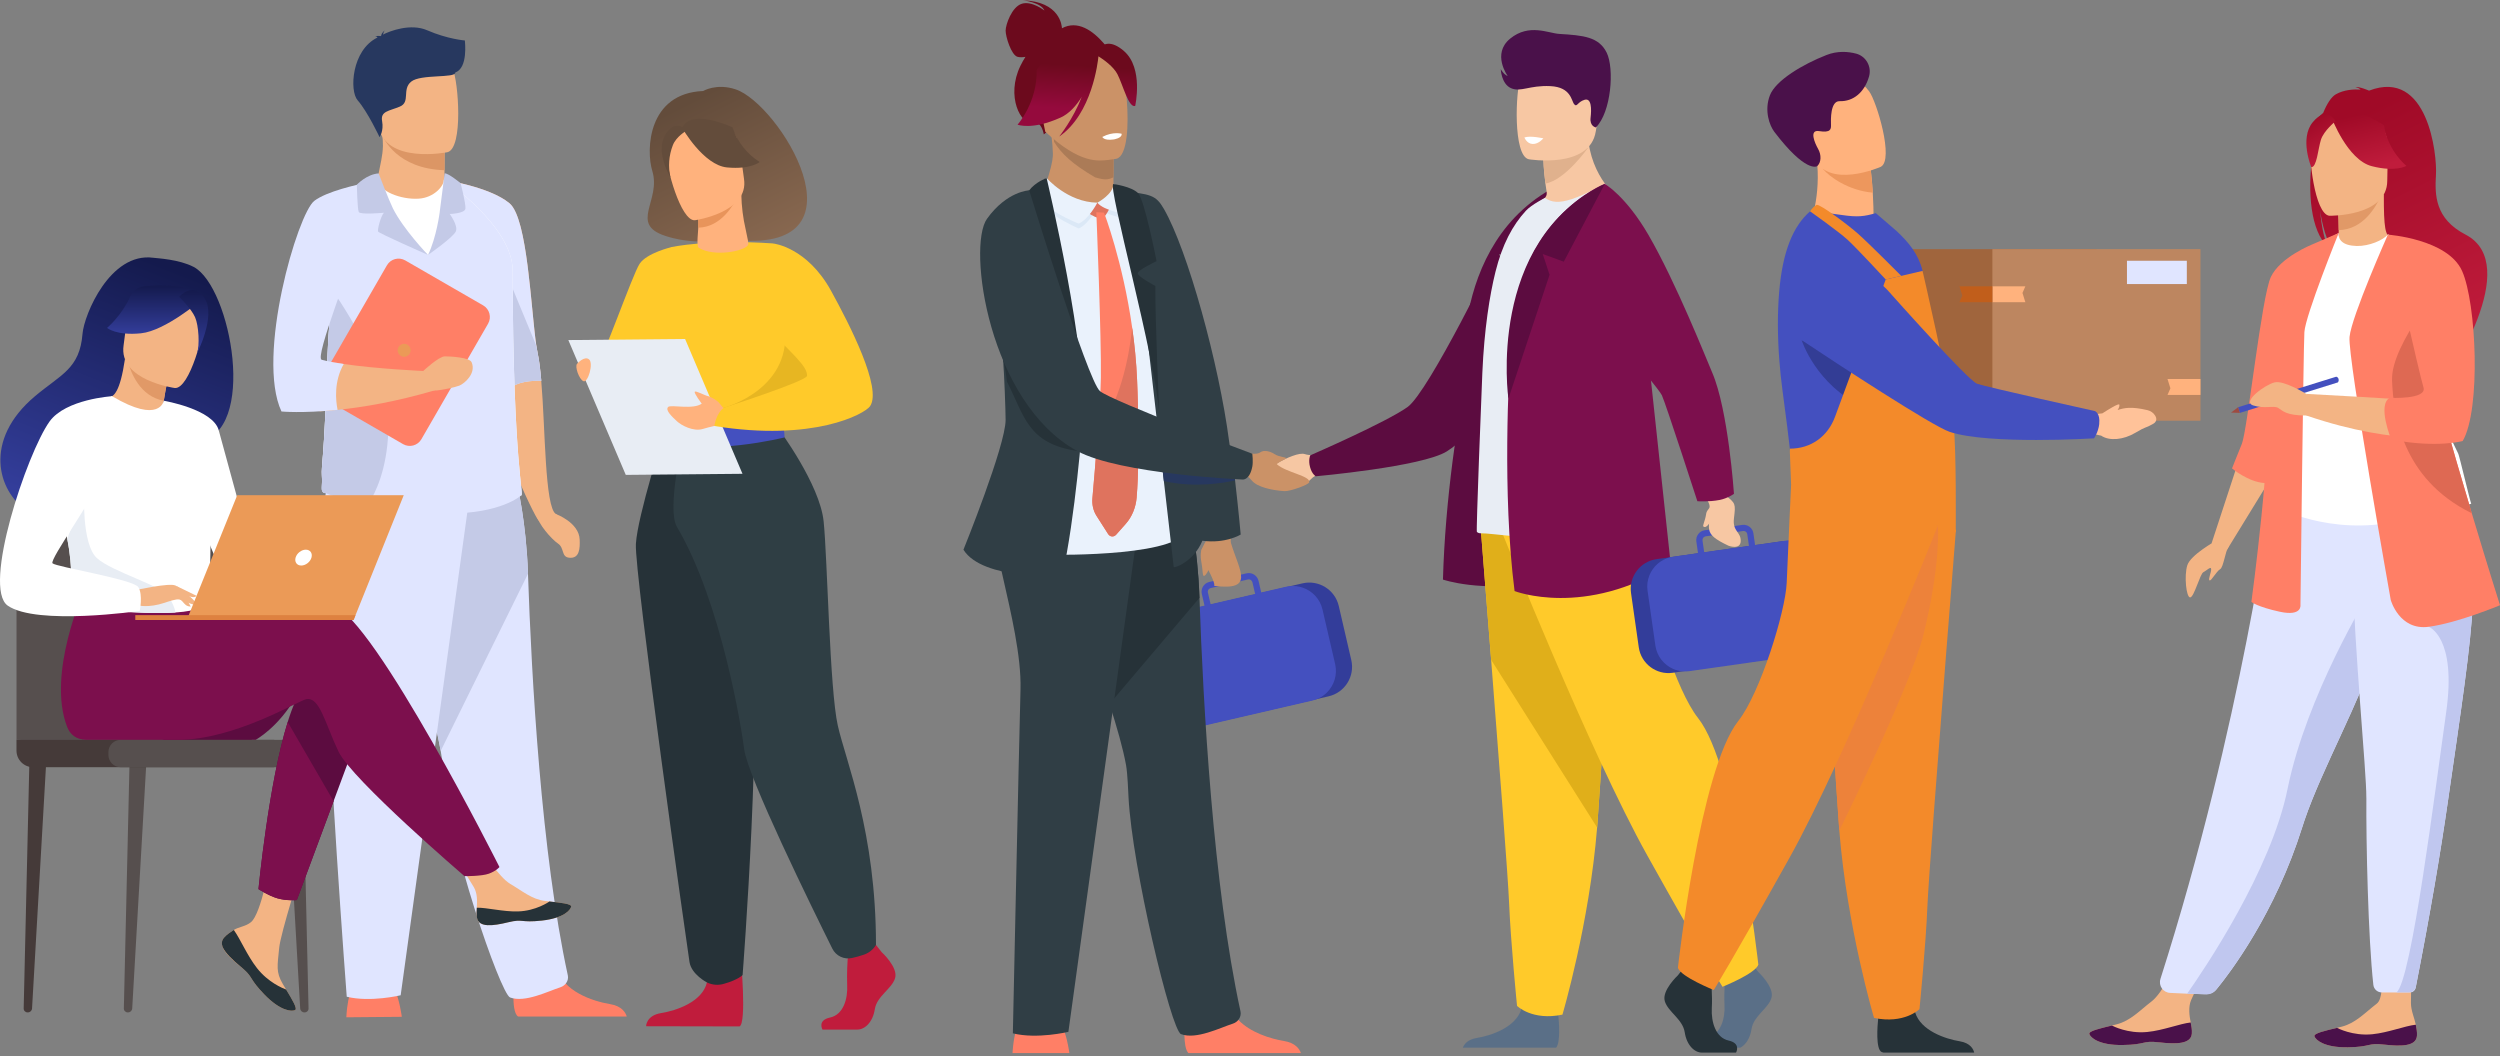 <svg width="419" height="177" viewBox="0 0 419 177" fill="none" xmlns="http://www.w3.org/2000/svg">
<rect x="0" y="0" width="419" height="177" fill="#808080" stroke="none"/>
<path d="M123.286 14.974C120.088 13.906 117.844 15.253 117.844 15.253C108.581 15.632 108.248 25.115 109.322 28.643C110.853 33.6 105.447 37.511 111.442 39.515C118.392 41.842 124.237 39.058 123.83 40.281C145.823 42.011 130.607 17.398 123.286 14.974Z" fill="url(#paint0_linear_20_9700)"/>
<path d="M113.681 61.097C112.972 62.416 112.143 63.667 111.204 64.835C109.28 67.245 99.182 61.531 100.05 61.097C100.918 60.663 105.99 46.036 107.201 44.21C108.412 42.385 112.529 41.422 112.529 41.422L113.681 61.097Z" fill="#FFCA2A"/>
<path d="M147.774 159.587C147.774 159.587 150.562 162.125 150.018 163.932C149.474 165.739 146.961 166.94 146.618 169.148C146.276 171.357 144.918 172.558 143.698 172.558H137.849C137.849 172.558 136.936 171.006 139.124 170.536C141.313 170.066 142.117 167.478 141.985 165.059C141.928 163.184 141.995 161.307 142.186 159.441L146.81 158.373L147.774 159.587Z" fill="#C01C3C"/>
<path d="M124.168 160.664C124.168 160.664 125.173 171.43 123.949 172.028L108.284 171.996C108.284 171.996 108.284 170.194 110.802 169.792C113.32 169.39 117.734 167.921 118.483 164.644C119.233 161.367 124.168 160.664 124.168 160.664Z" fill="#C01C3C"/>
<path d="M136.218 53.837C136.358 56.245 136.358 58.658 136.218 61.066C136.063 63.681 133.413 67.182 133.02 68.049C132.078 70.221 131.014 70.573 131.014 70.573L122.788 72.585L119.896 73.293L110.757 70.554C110.757 70.554 106.603 58.98 108.271 52.463C109.235 48.629 110.649 44.921 112.484 41.418C112.484 41.418 118.68 40.049 129.611 40.802L136.218 53.837Z" fill="#FFCA2A"/>
<path d="M136.999 61.157C136.844 63.772 133.412 67.181 133.038 68.048C132.096 70.221 131.032 70.572 131.032 70.572L122.806 72.585L121.321 68.336C121.321 68.336 133.335 65.182 131.402 54.078L136.999 61.157Z" fill="#E7B622"/>
<path d="M111.382 72.342C111.382 72.342 106.863 86.38 106.575 91.159C106.287 95.937 115.207 159.056 115.563 161.256C115.902 163.333 118.483 164.656 118.483 164.656C119.381 165.094 120.413 165.173 121.367 164.875C123.715 164.213 124.46 163.419 124.46 163.419C124.46 163.419 127.974 118.405 125.799 102.327C124.475 92.384 123.74 82.371 123.597 72.342H111.382Z" fill="#263238"/>
<path d="M130.51 71.914C130.51 71.914 137.397 81.142 138.041 87.381C138.685 93.62 139.046 115.541 140.417 121.611C141.788 127.681 146.815 139.41 146.815 158.373C146.333 159.172 145.573 159.765 144.681 160.039C144.065 160.247 143.438 160.421 142.802 160.559C142.156 160.706 141.478 160.632 140.879 160.348C140.28 160.064 139.794 159.587 139.499 158.994C136.099 152.148 125.278 130.122 124.721 125.545C124.328 122.309 120.91 100.899 113.457 88.308C111.666 85.291 114.554 73.283 114.554 73.283L130.51 71.914Z" fill="#2F3E44"/>
<path d="M110.661 70.166C110.661 70.166 112.488 71.594 116.071 71.668C120.375 71.754 131.032 70.572 131.032 70.572C131.328 71.455 131.482 72.379 131.488 73.311C131.488 73.311 118.47 76.588 110.926 73.79C110.926 73.772 109.952 71.941 110.661 70.166Z" fill="#4450BF"/>
<path d="M115.042 75.369C114.591 75.426 114.133 75.344 113.73 75.134C113.326 74.924 112.996 74.597 112.784 74.195C112.571 73.794 112.486 73.337 112.54 72.886C112.594 72.435 112.784 72.011 113.085 71.67C113.386 71.33 113.783 71.089 114.225 70.98C114.666 70.871 115.131 70.898 115.556 71.059C115.981 71.22 116.348 71.506 116.606 71.88C116.864 72.254 117.003 72.697 117.003 73.151C117.034 73.704 116.846 74.247 116.479 74.663C116.112 75.078 115.596 75.332 115.042 75.369ZM115.042 71.586C114.72 71.528 114.387 71.57 114.09 71.707C113.792 71.845 113.545 72.07 113.38 72.353C113.215 72.636 113.142 72.963 113.17 73.289C113.198 73.615 113.326 73.924 113.536 74.175C113.746 74.426 114.029 74.607 114.345 74.692C114.661 74.776 114.996 74.762 115.304 74.65C115.612 74.538 115.878 74.334 116.066 74.066C116.254 73.798 116.354 73.478 116.354 73.151C116.384 72.771 116.264 72.393 116.019 72.1C115.773 71.808 115.423 71.623 115.042 71.586Z" fill="white"/>
<path d="M124.442 79.409L104.88 79.591L95.252 56.995L114.819 56.812L124.442 79.409Z" fill="#E8EDF4"/>
<path d="M121.888 69.194L120.453 67.437C119.966 66.993 119.396 66.649 118.776 66.424C118.072 66.278 116.587 65.42 116.441 65.662C116.295 65.904 117.583 67.624 117.583 67.624H117.652C116.171 68.733 112.443 67.757 111.981 68.209C111.424 68.756 112.749 69.943 113.462 70.609C114.174 71.275 116.203 72.385 117.794 71.892C118.954 71.531 120.777 71.166 120.777 71.166L121.888 69.194Z" fill="#FFB27D"/>
<path d="M96.723 60.965C96.723 60.965 97.953 59.573 98.734 60.239C99.515 60.906 98.533 64.205 97.788 63.89C97.043 63.575 96.294 61.389 96.723 60.965Z" fill="#FFB27D"/>
<path d="M129.656 40.82C129.656 40.82 135.258 41.436 139.28 48.73C142.446 54.48 147.866 65.087 145.823 68.081C144.909 69.395 136.319 74.073 119.727 71.399C119.727 71.399 119.987 69.308 121.326 68.336C121.326 68.336 135.29 63.859 135.268 62.969C135.222 61.28 133.38 59.825 125.58 52.016C123.455 49.912 129.656 40.82 129.656 40.82Z" fill="#FFCA2A"/>
<path d="M125.347 41.116C125.539 40.856 125.292 40.034 124.986 38.505C124.531 36.559 124.282 34.571 124.246 32.572L123.83 32.641L116.889 33.804C116.889 33.804 117.049 35.657 117.053 37.406V37.451C117.053 38.966 116.642 41.257 117.154 41.559C119.786 43.087 124.607 42.106 125.347 41.116Z" fill="#FFB27D"/>
<path d="M116.889 33.797C116.889 33.797 117.026 36.412 117.03 38.16C120.914 38.064 122.971 34.299 123.83 32.633L116.889 33.797Z" fill="#E8945B"/>
<path d="M116.469 36.914C116.469 36.914 125.571 35.622 124.694 29.972C123.816 24.322 124.374 20.356 118.525 20.945C112.676 21.533 111.89 23.861 111.73 25.819C111.57 27.777 114.079 37.105 116.469 36.914Z" fill="#FFB27D"/>
<path d="M114.348 21.459C114.348 21.459 117.889 27.689 121.86 28.063C125.831 28.437 127.321 27.15 127.321 27.15C125.175 25.8 123.568 23.746 122.774 21.34C122.774 21.34 115.723 18.032 114.348 21.459Z" fill="#634C3B"/>
<path d="M115.051 21.901C115.051 21.901 113.32 22.883 112.767 24.343C112.098 26.057 111.958 27.931 112.365 29.724C112.365 29.724 109.774 25.521 111.473 22.636C113.283 19.578 115.051 21.901 115.051 21.901Z" fill="#634C3B"/>
<path d="M261.652 30.809L254.774 43.859L251.246 42.574L252.391 46.056L245.494 66.826C245.494 66.826 241.678 40.434 261.648 30.805L261.652 30.809Z" fill="#5C0C40"/>
<path d="M250.179 42.342C250.179 42.342 242.574 70.382 241.839 97.137C241.839 97.137 248.145 99.338 258.058 97.593C268.017 95.843 250.179 42.342 250.179 42.342Z" fill="#5C0C40"/>
<path d="M213.763 81.219C215.807 81.182 218.678 81.433 219.627 80.395C220.702 79.218 221.973 79.39 221.973 79.39L221.717 78.045L221.41 76.44C221.41 76.44 221.294 76.295 220.875 76.3C220.875 76.3 219.395 76.365 218.692 76.109C216.975 75.495 210.133 79.595 210.366 80.731C210.455 81.154 212.898 81.238 213.768 81.224L213.763 81.219Z" fill="#F6C7A3"/>
<path d="M251.037 41.793C251.037 41.793 239.486 65.654 235.907 68.218C232.333 70.778 219.586 76.32 219.586 76.32C219.586 76.32 219.251 77.112 219.562 78.275C219.884 79.485 220.521 79.825 220.521 79.825C220.521 79.825 238.341 78.233 242.483 75.655C246.625 73.077 255.761 62.796 255.761 62.796L251.037 41.793Z" fill="#5C0C40"/>
<path d="M284.852 175.59H291.689C292.55 175.124 293.318 174.054 293.56 172.458C293.895 170.256 296.361 169.056 296.897 167.25C297.432 165.449 294.695 162.912 294.695 162.912L294.239 162.321L293.764 161.707L289.227 162.777C289.227 162.777 289.115 163.857 289.045 165.235C288.994 166.226 288.971 167.376 289.027 168.381C289.162 170.782 288.357 173.37 286.22 173.84C284.643 174.184 284.713 175.12 284.857 175.585L284.852 175.59Z" fill="#5A6F87"/>
<path d="M245.173 175.59H260.81C261.564 174.673 261.285 171.285 261.173 170.178C261.15 169.954 261.131 169.824 261.131 169.824C261.131 169.824 255.793 165.552 255.058 168.823C255.034 168.926 255.007 169.028 254.979 169.126C254.052 172.183 249.911 173.575 247.518 173.961C245.964 174.212 245.387 175.022 245.173 175.585V175.59Z" fill="#5A6F87"/>
<path d="M248.15 88.305C248.15 88.305 248.96 98.423 249.914 110.583C251.208 127.1 252.767 147.391 252.921 151.235C253.186 157.909 254.256 168.585 254.256 168.585C254.256 168.585 256.793 171.122 261.865 170.051C261.865 170.051 266.384 154.81 267.678 138.684C267.697 138.418 267.72 138.153 267.739 137.888C268.939 121.474 270.806 86.904 270.806 86.904L248.15 88.305Z" fill="#FFCA2A"/>
<path d="M248.15 88.306C248.15 88.306 248.96 98.424 249.914 110.585L267.678 138.69C267.697 138.424 267.72 138.159 267.739 137.894C268.939 121.479 270.806 86.91 270.806 86.91L248.15 88.311V88.306Z" fill="#E0AF1A"/>
<path d="M251.855 89.507C251.855 89.507 266.469 126.143 276.079 143.362C285.689 160.577 288.691 165.384 288.691 165.384C288.691 165.384 294.197 163.183 294.699 161.68C294.699 161.68 291.023 128.442 284.591 120.339C280.956 115.76 276.684 102.021 276.484 97.214C276.284 92.411 275.181 82.898 275.181 82.898L251.855 89.507Z" fill="#FFCA2A"/>
<path d="M255.49 36.099C261.2 37.901 271.081 33.037 271.081 33.037C271.081 33.037 265.817 29.086 266.092 20.867L261.675 24.427L258.673 26.843C258.673 26.843 258.687 28.267 259.013 30.766C259.074 31.222 259.143 31.711 259.227 32.237C259.292 32.656 259.106 33.079 258.748 33.302C256.667 34.592 255.485 36.095 255.485 36.095L255.49 36.099Z" fill="#F7C7A3"/>
<path d="M247.523 89.15C247.695 89.294 247.895 89.378 248.124 89.378C250.269 89.35 256.524 90.542 261.815 89.997C266.278 89.569 270.225 88.247 274.465 86.348C275.028 86.097 276.322 85.404 276.294 84.775C276.275 84.087 276.205 83.086 276.121 81.829C275.824 77.455 275.298 69.925 275.81 61.24C275.903 59.626 275.949 58.02 275.954 56.438C275.996 44.668 273.664 34.313 268.973 30.809C268.973 30.809 265.701 32.642 263.44 33.368C261.224 34.076 260.079 33.936 258.93 33.173C258.93 33.173 256.691 34.285 255.733 35.328C253.517 37.743 251.786 40.95 250.641 45.552C249.669 49.471 248.756 55.181 248.44 62.502C248.296 65.82 247.379 89.034 247.523 89.145V89.15Z" fill="#E8EDF4"/>
<path d="M275.256 50.257L268.968 30.809C268.968 30.809 253.876 36.5 253.178 57.811C252.903 62.665 251.74 82.569 253.843 99.063C253.843 99.063 265.604 103.642 280.017 94.604L275.251 50.257H275.256Z" fill="#7C0F4D"/>
<path d="M258.678 26.84C258.678 26.84 258.691 28.265 259.017 30.764C262.34 30.191 266.11 24.821 266.11 24.821C264.416 24.332 262.936 24.244 261.675 24.425L258.673 26.84H258.678Z" fill="#E0B18D"/>
<path d="M256.207 26.692C256.207 26.692 266.492 28.4 267.46 21.978C268.423 15.556 270.406 11.451 263.876 10.087C257.352 8.724 255.704 10.981 254.857 13.047C254.015 15.114 253.554 26.078 256.207 26.688V26.692Z" fill="#F7C7A3"/>
<path d="M301.339 109.766L280.336 112.759C277.605 113.15 275.05 111.232 274.659 108.496L273.36 99.393C272.969 96.661 274.887 94.106 277.623 93.715L298.626 90.722C301.358 90.332 303.913 92.249 304.304 94.985L305.602 104.089C305.993 106.82 304.076 109.375 301.339 109.766Z" fill="#333D9A"/>
<path d="M276.13 98.999L277.442 108.205C277.698 109.987 278.866 111.425 280.407 112.105C280.919 112.333 281.468 112.472 282.045 112.519C282.403 112.547 282.766 112.537 283.139 112.486L304.104 109.498C306.846 109.107 308.772 106.543 308.381 103.802L307.069 94.597C306.678 91.855 304.114 89.929 301.368 90.32L294.15 91.348L293.871 89.384C293.74 88.477 292.898 87.844 291.99 87.974L291.199 88.086L286.806 88.714L285.717 88.868C285.279 88.928 284.888 89.161 284.623 89.514C284.358 89.873 284.242 90.31 284.307 90.748L284.586 92.712L280.402 93.307C280.235 93.331 280.076 93.363 279.918 93.4C278.303 93.796 277.028 94.964 276.437 96.439C276.12 97.231 276 98.106 276.13 99.004V98.999ZM293.121 91.488L285.619 92.558L285.34 90.594C285.293 90.254 285.526 89.943 285.866 89.891L287.751 89.621L291.208 89.128L292.139 88.998C292.204 88.989 292.265 88.989 292.325 88.998C292.586 89.04 292.8 89.249 292.842 89.524L293.121 91.488Z" fill="#4450BF"/>
<path d="M285.373 82.67C285.373 82.67 286.476 84.14 286.518 84.727C286.816 88.706 284.996 89.255 289.701 91.466C289.701 91.466 291.711 92.234 291.744 90.674C291.777 89.115 290.348 89.088 290.608 86.905C290.911 84.387 290.878 84.364 289.226 83.047L288.133 81.236L285.368 82.67H285.373Z" fill="#F7C7A3"/>
<path d="M288.173 83.798C286.4 84.142 284.478 84.003 284.478 84.003C284.478 84.003 279.214 67.742 278.535 66.253C277.855 64.768 262.897 47.186 262.897 47.186L268.966 30.809C268.966 30.809 272.526 32.894 276.287 39.386C280.936 47.404 286.046 60.319 286.954 62.418C289.667 68.696 290.612 82.765 290.612 82.765C290.612 82.765 289.564 83.528 288.173 83.803V83.798Z" fill="#7C0F4D"/>
<path d="M267.465 21.359C267.465 21.359 266.409 21.182 266.581 19.73C266.753 18.278 266.748 16.374 265.566 16.728C264.384 17.082 264.324 18.026 263.84 17.477C263.356 16.924 263.346 14.597 259.828 14.434C256.31 14.271 254.881 15.495 253.247 14.778C251.614 14.057 251.525 11.585 251.525 11.585C251.525 11.585 251.991 12.47 252.694 12.749C252.694 12.749 249.966 9.016 253.122 6.457C256.282 3.897 259.502 5.573 261.331 5.684C265.361 5.926 267.963 6.168 269.275 8.816C270.592 11.464 270.048 18.813 267.465 21.363V21.359Z" fill="#4A114A"/>
<path d="M287.109 84.418C287.109 84.418 286.048 85.526 285.978 85.986C285.764 87.466 285.271 88.104 285.518 88.267C286.034 88.602 286.714 87.508 287.039 86.526C287.365 85.544 287.109 84.423 287.109 84.423V84.418Z" fill="#F7C7A3"/>
<path d="M268.969 30.809L262.09 43.859L258.563 42.574L259.707 46.056L252.81 66.826C252.81 66.826 248.994 40.434 268.964 30.805L268.969 30.809Z" fill="#5C0C40"/>
<path d="M255.49 23.043C255.49 23.043 255.89 24.104 256.891 24.132C257.891 24.16 258.664 23.187 258.664 23.187C258.664 23.187 256.491 22.685 255.485 23.043H255.49Z" fill="white"/>
<path d="M177.983 4.736C177.968 4.356 177.678 0.264 171.443 0.049C171.443 0.049 174.508 0.414 175.038 1.762C175.038 1.762 172.95 0.099 171.252 0.63C169.555 1.166 168.553 4.145 168.543 5.122C168.533 6.104 169.479 9.259 170.556 9.529C170.967 9.629 171.438 9.604 171.863 9.529C171.578 9.975 171.297 10.471 171.027 11.022C168.538 16.125 171.107 21.118 173.21 20.567C174.563 20.212 174.943 22.52 174.943 22.52L188.06 11.898C188.06 11.898 183.242 1.927 177.983 4.736Z" fill="#6C0A1D"/>
<path d="M218.293 97.77L197.405 102.607C194.675 103.24 192.975 105.965 193.607 108.694L195.703 117.744C196.336 120.473 199.061 122.173 201.79 121.541L222.678 116.703C225.407 116.071 227.107 113.346 226.475 110.617L224.379 101.567C223.747 98.838 221.022 97.138 218.293 97.77Z" fill="#333D9A"/>
<path d="M220.425 99.847C219.332 98.67 217.703 98.037 216.037 98.251C215.874 98.274 215.711 98.302 215.543 98.34L211.383 99.303L210.931 97.348C210.829 96.911 210.564 96.543 210.182 96.301C209.8 96.064 209.349 95.989 208.916 96.092L207.832 96.343L203.466 97.353L202.68 97.534C201.777 97.744 201.214 98.647 201.423 99.549L201.875 101.504L194.694 103.166C191.967 103.799 190.249 106.549 190.882 109.276L193.004 118.43C193.637 121.158 196.388 122.875 199.115 122.242L219.965 117.411C220.332 117.327 220.681 117.202 221.007 117.044C221.533 116.792 221.998 116.457 222.399 116.057C223.604 114.852 224.181 113.074 223.771 111.301L221.649 102.146C221.44 101.253 221.007 100.471 220.425 99.843V99.847ZM202.443 99.317C202.382 99.042 202.508 98.768 202.736 98.633C202.787 98.6 202.847 98.577 202.913 98.563L203.839 98.349L207.278 97.553L209.154 97.12C209.489 97.041 209.828 97.255 209.907 97.59L210.359 99.545L202.899 101.271L202.447 99.322L202.443 99.317Z" fill="#4450BF"/>
<path d="M206.728 88.071C206.728 88.071 206.099 90.309 206.313 91.021C207.779 95.852 210.316 99.012 203.498 98.198C203.498 98.198 203.782 97.918 202.474 95.461C200.966 92.627 200.994 92.585 202.344 90.277L202.809 87.643L206.728 88.075V88.071Z" fill="#CB9267"/>
<path d="M215.309 82.317C213.252 82.192 210.739 81.652 209.827 80.563C208.789 79.33 207.756 78.999 207.756 78.999L208.072 77.65L208.449 76.039C208.449 76.039 208.57 75.895 208.994 75.918C208.994 75.918 210.609 76.281 211.209 75.821C211.809 75.355 212.903 75.639 213.578 76.086C214.434 76.658 215.598 76.565 215.565 76.844C215.565 76.844 213.862 77.682 214.02 77.822C215.579 79.204 219.684 79.758 219.419 80.838C219.312 81.261 216.184 82.369 215.304 82.313L215.309 82.317Z" fill="#CB9267"/>
<path d="M186.618 29.715V30.832C186.618 30.832 186.916 34.332 182.606 34.844C178.296 35.356 174.759 35.291 174.876 32.587C175.262 30.497 176.655 27.306 176.447 25.434C176.447 24.31 176.109 21.832 175.988 21.064L184.188 23.256L186.65 23.656L186.618 29.711V29.715Z" fill="#CB9267"/>
<path d="M186.647 23.662L186.614 29.717C185.725 30.131 185.185 30.219 183.521 29.717C179.693 27.473 177.953 25.812 176.654 23.769C176.664 23.127 176.567 23.496 176.446 22.729L184.185 23.262L186.647 23.662Z" fill="#AB7B57"/>
<path d="M175.198 22.081C181.024 27.514 184.145 26.984 185.804 26.796C186.623 26.703 187.135 26.6 187.135 26.6C188.057 26.354 188.573 24.901 188.811 22.998C189.285 19.228 188.685 13.7 188.047 12.285C187.089 10.158 185.283 7.854 178.507 9.516C171.734 11.176 173.944 15.394 175.187 22.072C175.188 22.077 175.193 22.081 175.198 22.081Z" fill="#CB9267"/>
<path d="M169.692 176.49H179.228C179.158 175.992 178.912 174.47 178.47 173.069C178.316 172.58 178.135 172.106 177.93 171.696C177.004 169.844 171.112 171.021 171.112 171.021C171.112 171.021 170.563 171.491 170.139 173.278C169.948 174.065 169.785 175.112 169.697 176.49H169.692Z" fill="#FF7F66"/>
<path d="M198.507 173.479C198.534 174.777 198.697 176.006 199.167 176.49H218.03C217.792 175.805 217.113 174.782 215.177 174.465C212.976 174.111 209.546 173.05 207.544 170.933C206.832 170.179 206.297 169.295 206.064 168.257C205.176 164.306 198.725 169.467 198.725 169.467C198.725 169.467 198.465 171.547 198.507 173.479Z" fill="#FF7F66"/>
<path d="M188.724 128.22C188.985 129.668 189.094 132.778 189.14 133.63C189.741 145.325 196.281 172.696 197.938 173.32C200.498 174.283 204.528 172.231 206.636 171.561C207.511 171.282 208.098 170.402 207.907 169.508C203.327 148.459 201.647 118.152 201.033 100.207C200.726 91.169 199.171 84.924 199.171 84.924C199.171 84.924 176.623 78.906 176.488 86.52C176.372 93.254 186.712 117.107 188.723 128.22H188.724Z" fill="#303E45"/>
<path d="M185.393 118.648L201.027 100.203C200.719 91.165 199.165 84.92 199.165 84.92C199.165 84.92 176.617 78.902 176.482 86.516C176.366 93.25 183.383 107.535 185.393 118.648Z" fill="#263238"/>
<path d="M190.98 86.541L179.062 172.936C179.062 172.936 173.826 174.198 169.754 173.188C169.754 173.188 170.744 126.636 171.037 115.527C171.326 104.418 164.053 86.406 167.194 84.354C170.336 82.302 190.98 86.541 190.98 86.541Z" fill="#303E45"/>
<path d="M173.863 34.094L176.609 92.98C176.609 92.98 199.516 93.352 198.859 88.172C198.203 82.988 190.603 35.895 190.603 35.895" fill="#EAF2FC"/>
<path d="M181.411 70.979C181.411 70.979 180.248 86.71 178.014 96.581C178.014 96.581 164.648 97.288 161.474 92.127C161.474 92.127 168.54 74.686 168.54 70.377C168.54 68.864 168.31 62.693 168.124 60.39C167.844 56.904 166.036 51.632 165.627 48.114C165.059 43.213 166.251 36.254 166.251 36.254L172.499 31.9L181.416 70.979H181.411Z" fill="#303E45"/>
<path d="M207.939 89.591C207.939 89.591 205.445 91.155 201.517 90.629C200.088 94.133 196.714 95.325 196.714 95.008C196.714 94.971 195.955 88.386 195.062 80.632C194.973 79.855 194.885 79.073 194.792 78.278C194.783 78.208 194.773 78.142 194.769 78.073C194.62 76.774 194.466 75.457 194.317 74.15C193.242 64.809 192.209 55.85 192.209 55.85C189.863 41.502 187.881 32.018 187.881 32.018C192.884 32.539 193.717 32.674 195.062 35.005C199.055 41.921 204.303 60.962 205.993 73.914C205.988 73.882 205.993 73.947 205.993 73.914C206.286 76.148 206.739 78.263 206.957 80.158C206.971 80.279 206.985 80.395 206.999 80.511C207.623 85.938 207.939 89.587 207.939 89.587V89.591Z" fill="#303E45"/>
<path d="M184.748 22.942C184.748 22.942 184.967 23.617 186.665 23.37C186.665 23.37 188.09 23.165 187.987 22.416C187.987 22.416 186.554 21.992 184.753 22.947L184.748 22.942Z" fill="white"/>
<path d="M173.213 31.831C173.185 31.267 175.847 30.49 175.847 30.49C175.847 30.49 178.895 34.716 183.912 34.786C183.912 34.786 182.483 37.569 180.794 38.29C180.794 38.29 173.376 35.163 173.208 31.826L173.213 31.831Z" fill="#DBE8F6"/>
<path d="M183.912 34.695C183.912 34.695 186.569 33.117 186.579 31.409C186.579 31.409 188.296 31.195 189.045 32.028C189.045 32.028 189.674 34.956 188.841 36.659C188.841 36.659 185.01 36.077 183.912 34.695Z" fill="#DBE8F6"/>
<path d="M182.112 34.438L185.719 33.572C185.719 33.572 186.189 33.614 186.175 34.2C186.161 34.787 185.161 36.504 184.714 36.639C184.272 36.774 181.256 35.625 182.108 34.433L182.112 34.438Z" fill="#DF735E"/>
<path d="M173.632 31.542C173.604 30.979 175.405 29.82 175.405 29.82C175.405 29.82 178.891 33.897 183.913 33.967C183.913 33.967 182.484 36.75 180.795 37.471C180.795 37.471 173.795 34.874 173.632 31.538V31.542Z" fill="#EAF2FC"/>
<path d="M183.912 33.971C183.912 33.971 186.602 32.547 186.611 30.834C186.611 30.834 188.236 31.551 188.985 32.379C188.985 32.379 189.678 34.227 188.841 35.93C188.841 35.93 185.01 35.348 183.912 33.966V33.971Z" fill="#EAF2FC"/>
<path d="M190.506 83.353C190.367 85.042 189.72 86.62 188.691 87.779L187.076 89.603C186.671 90.059 186.038 90.008 185.708 89.487L183.758 86.429C183.237 85.61 182.995 84.567 183.088 83.516C183.297 81.179 183.684 76.684 184 72.342C184.261 68.823 184.47 65.407 184.507 63.332C184.614 56.7 183.744 35.566 183.744 35.566L185.038 35.636C185.038 35.636 188.179 43.804 189.757 54.955C190.148 57.7 190.441 60.623 190.571 63.648C190.571 63.648 191.13 75.716 190.502 83.348L190.506 83.353Z" fill="#FF7F66"/>
<path d="M190.506 83.351C190.367 85.041 189.72 86.618 188.691 87.777L187.076 89.602C186.671 90.058 186.038 90.006 185.708 89.485L183.758 86.427C183.237 85.608 182.995 84.566 183.088 83.514C183.297 81.178 183.684 76.682 184 72.34C187.63 67.36 189.147 60.524 189.762 54.953C190.153 57.699 190.446 60.622 190.576 63.647C190.576 63.647 191.135 75.714 190.506 83.347V83.351Z" fill="#DF735E"/>
<path d="M175.406 29.818C175.406 29.818 182.545 59.72 181.41 70.982C181.41 70.982 178.785 58.947 172.47 49.086C172.47 49.086 174.773 47.056 174.648 46.312C174.648 46.312 172.935 45.805 171.278 46.144C171.278 46.144 171.46 33.253 172.498 31.894C173.531 30.53 175.411 29.818 175.411 29.818H175.406Z" fill="#263238"/>
<path d="M186.609 30.836C185.538 30.924 193.682 60.053 194.288 69.394C194.288 69.394 193.571 52.728 193.641 47.93C193.641 47.93 190.676 46.361 190.676 45.808C190.676 45.254 193.841 43.769 193.841 43.769C193.841 43.769 191.84 33.507 190.746 32.376C189.652 31.245 186.609 30.841 186.609 30.841V30.836Z" fill="#263238"/>
<path d="M201.521 91.807C201.521 91.807 201.028 92.477 201.34 94.157C201.656 95.837 201.479 96.763 201.917 96.475C202.35 96.186 203.248 94.166 203.248 94.166L201.521 91.807Z" fill="#CB9267"/>
<path d="M180.542 75.583C172.23 74.34 171.736 69.8 168.748 63.922C168.469 60.436 166.244 53.084 165.835 49.565L164.514 44.103L180.542 75.587V75.583Z" fill="#263238"/>
<path d="M206.994 80.515C205.338 80.897 200.321 81.837 195.062 80.627C194.973 79.85 194.885 79.068 194.792 78.272C194.783 78.202 194.773 78.137 194.769 78.067C194.941 77.393 195.113 76.718 195.285 76.043C198.259 77.109 204.905 79.44 206.953 80.157C206.966 80.278 206.98 80.394 206.994 80.511V80.515Z" fill="#27385F"/>
<path d="M172.495 31.9C172.495 31.9 168.756 32.016 165.419 36.67C162.087 41.324 165.681 67.47 180.537 75.587C187.685 79.491 208.307 80.371 208.307 80.371C208.307 80.371 209.442 80.483 209.889 78.202C210.047 77.406 209.889 76.047 209.889 76.047C209.889 76.047 186.415 67.247 184.353 65.553C182.291 63.859 172.495 31.9 172.495 31.9Z" fill="#303E45"/>
<path d="M188.37 8.548C186.143 6.63 184.836 7.357 184.171 8.167C177.044 5.702 173.75 11.72 173.75 11.72C173.865 17.182 170.542 20.893 170.542 20.893C170.542 20.893 172.945 21.866 177.732 19.714C179.194 19.058 180.372 17.738 181.31 16.219C179.863 19.967 177.526 22.881 177.526 22.881C183.037 19.092 184.01 10.36 184.101 9.437C184.939 9.966 186.62 11.139 187.292 12.455C188.21 14.247 189.145 18.088 190.255 17.761C190.255 17.761 191.701 11.418 188.361 8.544L188.37 8.548Z" fill="url(#paint1_linear_20_9700)"/>
<path d="M74.497 28.533V29.621C74.497 29.621 74.788 33.023 70.601 33.518C66.415 34.017 63.244 32.193 63.357 29.567C63.734 27.535 64.147 26.142 64.178 24.46C64.188 23.834 64.147 23.172 64.029 22.423L72.139 22.26L74.529 22.65L74.497 28.528V28.533Z" fill="#F3B484"/>
<path d="M74.529 22.651L74.497 28.529C66.578 28.297 64.142 23.168 64.028 22.419L72.138 22.256L74.529 22.646V22.651Z" fill="#DC9665"/>
<path d="M75.005 25.507C75.005 25.507 64.618 27.607 63.407 21.116C62.201 14.625 60.046 10.525 66.628 8.91C73.209 7.295 74.965 9.532 75.894 11.6C76.824 13.668 77.677 24.794 75.005 25.507Z" fill="#F3B484"/>
<path d="M74.388 30.139C74.388 30.139 76.865 43.392 79.564 57.236C82.498 72.285 89.642 86.668 90.259 87.231C91.121 88.015 94.586 87.008 93.176 86.156C91.293 85.017 91.402 71.677 90.713 63.822C90.545 61.903 90.35 60.329 90.132 59.354C89.03 54.387 88.694 36.824 85.383 34.062C82.072 31.304 74.384 30.139 74.384 30.139H74.388Z" fill="#F3B484"/>
<path d="M74.388 30.139C74.388 30.139 75.817 37.777 77.685 47.515C78.279 50.604 78.914 53.906 79.567 57.24C82.212 62.424 84.484 65.953 85.187 65.291C86.616 63.939 89.129 63.772 90.721 63.822C90.553 61.903 90.358 60.329 90.141 59.354C90.054 58.959 89.972 58.492 89.891 57.957C88.966 51.711 88.439 36.607 85.391 34.067C82.08 31.309 74.392 30.143 74.392 30.143L74.388 30.139Z" fill="#E0E5FF"/>
<path d="M77.686 47.515C78.28 50.604 78.915 53.906 79.568 57.24C82.212 62.425 84.484 65.953 85.188 65.291C86.616 63.94 89.129 63.772 90.721 63.822C90.553 61.903 90.359 60.329 90.141 59.354C90.055 58.959 89.973 58.492 89.891 57.957L81.958 38.807L77.69 47.515H77.686Z" fill="#C4CAE7"/>
<path d="M67.344 170.417C67.344 170.417 66.954 167.392 66.056 165.596C65.158 163.799 59.434 164.942 59.434 164.942C59.434 164.942 58.291 165.922 58.046 170.499L67.344 170.417Z" fill="#FF7F66"/>
<path d="M86.839 170.376C85.496 169.555 86.258 163.432 86.258 163.432C86.258 163.432 92.522 158.42 93.384 162.257C94.246 166.094 99.335 167.818 102.233 168.285C104.234 168.612 104.851 169.718 105.046 170.371H86.839V170.376Z" fill="#FF7F66"/>
<path d="M73.862 125.852C74.116 127.259 74.279 128.411 74.32 129.236C74.901 140.594 83.882 166.57 85.487 167.174C87.973 168.112 91.887 166.117 93.933 165.464C94.781 165.191 95.353 164.339 95.167 163.468C90.722 143.025 89.084 113.588 88.49 96.157C88.191 87.38 86.685 81.316 86.685 81.316C86.685 81.316 64.782 75.473 64.655 82.862C64.541 89.403 71.907 115.057 73.862 125.848V125.852Z" fill="#E0E5FF"/>
<path d="M73.862 125.852L88.494 96.16C88.195 87.384 86.689 81.319 86.689 81.319C86.689 81.319 64.785 75.477 64.659 82.866C64.545 89.407 71.911 115.061 73.866 125.852H73.862Z" fill="#C4CAE7"/>
<path d="M78.733 82.894L67.153 166.806C67.153 166.806 62.068 168.031 58.113 167.051C58.113 167.051 54.725 122.423 55.006 111.633C55.287 100.842 52.575 82.762 55.627 80.767C58.68 78.771 78.733 82.889 78.733 82.889V82.894Z" fill="#E0E5FF"/>
<path d="M53.968 80.768C53.932 81.739 54.698 82.55 55.669 82.564L73.912 82.841L87.315 83.045C87.941 83.054 85.959 78.033 85.918 45.298C85.909 37.991 74.601 30.135 74.393 30.135C74.393 31.187 72.737 33.133 70.183 33.296C67.153 33.496 63.434 31.985 63.434 30.239C63.434 30.221 63.08 30.602 62.518 31.423C61.003 33.627 57.955 39.002 56.009 48.36C54.471 55.748 55.066 65.627 53.959 78.377C53.877 79.298 53.995 80.115 53.972 80.759L53.968 80.768Z" fill="white"/>
<path d="M54.639 82.667C54.639 82.667 57.066 83.751 61.602 84.695C64.976 85.393 69.512 86.014 75.091 86.051C83.959 86.105 87.32 83.053 87.32 83.053C87.946 83.062 85.963 78.04 85.923 45.306C85.914 37.999 74.606 30.143 74.397 30.143C74.397 30.143 74.688 39.872 71.744 42.734C71.744 42.734 67.616 39.545 62.264 30.474C60.749 32.678 57.955 39.019 56.009 48.377C55.615 50.282 55.361 52.35 55.179 54.59C54.662 61.045 54.78 68.933 53.959 78.394C53.877 79.315 53.995 80.132 53.973 80.776C53.936 81.746 53.673 82.658 54.644 82.676L54.639 82.667Z" fill="#E0E5FF"/>
<path d="M54.639 82.667C54.639 82.667 57.065 83.751 61.601 84.695C63.03 82.518 64.826 78.59 65.076 72.398C65.498 61.93 55.555 48.449 55.555 48.449L55.174 54.582C54.657 61.036 54.775 68.924 53.954 78.385C53.872 79.306 53.99 80.123 53.968 80.767C53.931 81.737 53.668 82.649 54.639 82.667Z" fill="#C4CAE7"/>
<path d="M54.494 66.897L67.553 74.435C68.628 75.056 70.002 74.689 70.624 73.614L81.8 54.255C82.421 53.18 82.054 51.806 80.979 51.184L67.92 43.646C66.845 43.025 65.471 43.392 64.85 44.467L53.673 63.826C53.052 64.901 53.419 66.275 54.494 66.897Z" fill="#FF7F66"/>
<path d="M72.891 65.41C66.423 67.319 60.862 68.254 56.581 68.694C55.487 68.807 54.48 68.889 53.56 68.943C54.512 66.589 55.873 63.251 56.871 60.897C57.111 60.937 57.361 60.974 57.61 61.01C63.271 61.84 71 62.18 71 62.18L72.891 65.41Z" fill="#F3B484"/>
<path d="M70.932 62.178C70.932 62.178 73.549 59.725 74.56 59.725C75.572 59.725 78.697 59.911 79.041 60.709C79.858 62.591 77.821 64.301 76.991 64.628C76.157 64.954 74.084 65.363 73.19 65.444C72.297 65.526 70.097 65.036 70.927 62.174L70.932 62.178Z" fill="#F3B484"/>
<path d="M47.173 68.965C47.173 68.965 50.643 69.305 56.58 68.692C56.254 67.082 55.95 63.93 57.61 61.009C56.199 60.805 54.92 60.564 53.918 60.297C52.689 59.966 58.798 44.485 61.878 35.377C62.123 32.433 62.255 30.465 62.255 30.465L62.041 30.497C59.642 30.968 54.766 32.084 52.689 33.654C49.881 35.776 42.873 59.712 47.173 68.965Z" fill="#E0E5FF"/>
<path d="M71.739 42.73C71.739 42.73 63.484 39.092 63.362 38.806C63.239 38.52 63.77 36.311 64.341 35.658C64.341 35.658 60.377 36.026 60.132 35.536C59.887 35.046 59.806 30.959 59.806 30.959C59.806 30.959 61.416 29.222 63.457 29.059C63.457 29.059 65.19 33.594 65.852 34.923C67.607 38.439 71.735 42.73 71.735 42.73H71.739Z" fill="#C4CAE7"/>
<path d="M73.698 35.536C73.698 35.536 73.168 39.786 71.734 42.73C71.734 42.73 76.048 39.727 76.415 38.743C76.783 37.763 75.372 35.862 75.372 35.862C75.372 35.862 77.948 35.799 78.007 34.942C78.071 34.084 77.209 30.71 77.209 30.71C77.209 30.71 75.136 28.995 74.524 29.054L73.694 35.531L73.698 35.536Z" fill="#C4CAE7"/>
<path d="M77.912 6.784C77.912 6.784 75.014 6.561 71.598 5.074C68.827 3.867 65.326 5.196 64.192 5.795C64.223 5.613 64.296 5.364 64.468 5.11C64.468 5.11 63.96 5.473 63.883 5.976C63.829 6.017 63.806 6.04 63.819 6.049C63.819 6.049 63.243 5.945 62.872 6.112C62.872 6.112 63.13 6.076 63.225 6.244C63.234 6.262 63.248 6.276 63.266 6.289C58.939 8.38 58.54 15.216 59.932 16.799C61.606 18.704 63.615 22.99 63.615 22.99C63.615 22.99 64.346 21.979 64.042 20.3C63.738 18.627 65.185 18.627 67.013 17.865C68.841 17.103 67.317 14.971 68.918 13.678C70.514 12.385 76.379 13.143 76.302 12.154C78.479 11.36 77.912 7.006 77.912 6.779V6.784Z" fill="#27385F"/>
<path d="M66.645 58.71C66.645 58.106 67.135 57.621 67.734 57.621C68.333 57.621 68.823 58.111 68.823 58.71C68.823 59.308 68.333 59.798 67.734 59.798C67.135 59.798 66.645 59.308 66.645 58.71Z" fill="#EB9A57"/>
<path d="M93.18 86.155C93.18 86.155 97.044 87.566 97.153 90.428C97.212 91.92 97.144 93.671 95.37 93.471C94.032 93.322 94.627 91.838 93.515 91.095C92.4 90.351 90.1 87.679 90.023 86.414C89.95 85.153 93.18 86.155 93.18 86.155Z" fill="#F3B484"/>
<path d="M316.491 70.51H351.362V41.757H316.491V70.51Z" fill="#A0653D"/>
<path d="M333.927 70.51H368.798V41.757H333.927V70.51Z" fill="#BD8660"/>
<path d="M316.51 63.216H322.034L321.549 61.66L322.034 60.549H316.51V63.216Z" fill="#C15E1B"/>
<path d="M333.927 50.651H339.451L338.966 49.096L339.451 47.984H333.927V50.651Z" fill="#FFB27D"/>
<path d="M333.927 47.984H328.402L328.888 49.54L328.402 50.651H333.927V47.984Z" fill="#C15E1B"/>
<path d="M368.798 63.525H363.273L363.759 65.081L363.273 66.192H368.798V63.525Z" fill="#FFB27D"/>
<path d="M366.512 43.703H356.479V47.608H366.512V43.703Z" fill="#E0E5FF"/>
<path d="M352.346 69.285C353.194 68.737 355.113 67.525 355.199 67.816C355.262 68.024 355.149 68.369 354.908 68.723C356.056 68.347 357.213 68.111 359.907 68.737C360.447 68.864 360.928 69.19 361.209 69.666C361.467 70.106 361.549 70.651 360.841 71.054C359.422 71.862 359.843 71.363 357.87 72.542C355.897 73.721 353.53 73.953 352.155 73.014L350.277 72.624L350.164 69.508C350.164 69.508 351.248 69.421 352.346 69.281V69.285Z" fill="#FFC299"/>
<path d="M313.996 38.348C308.826 41.569 303.469 37.192 303.469 37.192C303.469 37.192 305.519 31.939 304.24 25.013C304.19 24.732 313.262 28.469 313.538 28.533H313.543C313.543 28.533 313.543 28.556 313.552 28.596C313.556 28.642 313.561 28.683 313.57 28.728C313.711 29.948 313.81 31.164 313.878 32.293C314.078 35.677 314.005 38.348 314.005 38.348H313.996Z" fill="#FFB27D"/>
<path d="M313.869 32.292C309.746 31.921 306.58 29.607 305.528 28.31C305.206 27.92 313.289 28.514 313.534 28.537H313.538C313.538 28.537 313.538 28.56 313.547 28.6C313.552 28.632 313.556 28.677 313.565 28.732C313.706 29.952 313.806 31.168 313.874 32.297L313.869 32.292Z" fill="#ED975D"/>
<path d="M315.225 27.957C315.225 27.957 306.331 31.889 303.963 26.31C301.6 20.731 298.86 17.484 304.439 14.735C310.018 11.986 312.032 13.646 313.275 15.316C314.518 16.985 317.48 26.787 315.225 27.952V27.957Z" fill="#FFB27D"/>
<path d="M304.579 27.834C304.466 27.938 302.579 28.931 297.372 22.087C296.555 21.012 295.666 18.522 296.628 15.995C297.59 13.469 302.175 10.761 306.121 9.219C307.972 8.493 309.736 8.638 311.084 8.987C312.744 9.423 313.723 11.165 313.252 12.816C312.508 15.428 310.657 17.029 308.317 16.957C306.747 16.911 306.847 20.114 306.874 20.876C306.902 21.638 306.852 22.291 304.874 21.973C303.182 21.701 304.135 23.937 304.706 24.94C304.987 25.434 305.142 25.997 305.11 26.568C305.083 27.008 304.951 27.48 304.579 27.829V27.834Z" fill="#4A114A"/>
<path d="M290.963 176.417H285.23C284.028 176.417 282.695 175.215 282.359 173.011C282.023 170.807 279.556 169.604 279.02 167.799C278.485 165.994 281.225 163.454 281.225 163.454L281.683 162.864L282.159 162.252L286.7 163.322C286.7 163.322 286.813 164.402 286.881 165.781C286.931 166.774 286.958 167.926 286.899 168.933C286.768 171.337 287.575 173.927 289.711 174.394C291.848 174.861 290.963 176.413 290.963 176.413V176.417Z" fill="#263238"/>
<path d="M330.878 176.417H315.679C315.533 176.39 315.425 176.358 315.357 176.322C314.341 175.814 314.658 171.927 314.78 170.729C314.803 170.507 314.821 170.375 314.821 170.375C314.821 170.375 320.164 166.103 320.899 169.373C320.922 169.477 320.949 169.577 320.976 169.672C321.906 172.739 326.052 174.127 328.447 174.517C330.279 174.816 330.751 175.882 330.873 176.413L330.878 176.417Z" fill="#263238"/>
<path d="M327.817 88.771C327.817 88.771 327.005 98.9 326.052 111.069C324.755 127.607 323.195 147.918 323.04 151.764C322.773 158.446 321.702 169.132 321.702 169.132C321.702 169.132 319.167 171.672 314.087 170.602C314.087 170.602 309.56 155.343 308.267 139.2C308.249 138.937 308.227 138.67 308.208 138.402C307.006 121.969 305.138 87.365 305.138 87.365L327.817 88.767V88.771Z" fill="#F38A2A"/>
<path d="M325.563 87.366C323.422 87.498 300.815 86.641 300.806 85.38C300.784 80.989 299.867 73.882 298.72 65.245C298.511 63.635 298.343 62.039 298.221 60.46C297.903 56.351 297.89 52.395 298.198 48.821C298.77 42.181 300.493 37.917 303.374 35.418C303.374 35.418 306.081 35.64 308.576 36.017C311.402 36.443 312.445 36.266 314.387 35.722L317.838 38.693C319.902 40.616 321.558 42.625 322.224 45.406C322.224 45.406 325.758 87.353 325.567 87.366H325.563Z" fill="#4450BF"/>
<path d="M301.949 56.998C301.949 56.998 304.33 64.537 312.268 68.188C320.21 71.839 315.461 61.253 315.461 61.253L301.944 57.003L301.949 56.998Z" fill="#333D95"/>
<path d="M322.219 45.404L316.046 46.838L307.551 69.852C306.331 73.159 303.518 75.195 299.994 75.195L299.98 75.744L300.398 86.712L327.78 89.202C327.78 89.202 327.912 75.477 327.417 71.081C326.692 64.573 322.219 45.404 322.219 45.404Z" fill="#F38A2A"/>
<path d="M351.829 71.032C352.024 69.236 351.103 68.896 351.103 68.896C351.103 68.896 332.905 64.864 331.363 64.315C329.825 63.766 317.039 49.392 317.039 49.392C317.039 49.392 312.154 43.437 307.927 44.543C304.248 45.51 302.72 48.285 302.134 50.971C301.436 54.164 299.232 55.18 301.953 56.999C308.058 61.076 323.847 71.4 326.764 72.379C333.254 74.557 350.958 73.468 350.958 73.468C350.958 73.468 351.683 72.443 351.838 71.032H351.829Z" fill="#4450BF"/>
<path d="M309.646 40.176C308.208 38.843 303.373 35.418 303.373 35.418C303.373 35.418 303.568 35.096 303.854 34.81C304.135 34.529 304.466 34.33 304.466 34.33C305.083 34.198 309.846 37.781 311.433 39.197C313.343 40.898 318.645 46.236 318.645 46.236L316.046 46.839C316.046 46.839 311.338 41.746 309.646 40.172V40.176Z" fill="#F38A2A"/>
<path d="M324.792 88.097C324.792 88.097 325.318 94.415 322.397 106.272C320.251 114.971 308.272 139.206 308.272 139.206C308.254 138.943 308.231 138.675 308.213 138.408C307.011 121.975 305.143 87.371 305.143 87.371L324.796 88.101L324.792 88.097Z" fill="#ED823A"/>
<path d="M324.791 88.096C324.791 88.096 309.478 126.65 299.858 143.881C290.238 161.117 287.23 165.925 287.23 165.925C287.23 165.925 281.719 163.721 281.216 162.22C281.216 162.22 284.894 128.945 291.335 120.835C294.977 116.254 299.25 102.497 299.45 97.689C299.649 92.881 300.185 81.356 300.185 81.356L324.782 88.096H324.791Z" fill="#F38A2A"/>
<path d="M367.346 173.223C367.215 175.006 364.698 175.028 361.84 174.693C358.982 174.361 359.744 175.083 355.744 175.142C351.743 175.196 350.364 173.876 350.174 173.305C350.001 172.797 351.929 172.37 353.989 171.867C354.247 171.803 354.51 171.74 354.769 171.672C357.091 171.082 358.633 169.34 360.62 167.825C362.502 166.388 364.933 161.18 364.933 161.18L370.399 160.936C370.399 160.936 368.099 165.603 367.233 167.612C366.725 168.796 366.943 170.248 367.16 171.363C367.278 171.971 367.396 172.593 367.351 173.218L367.346 173.223Z" fill="#F3B484"/>
<path d="M361.845 174.696C358.987 174.365 359.749 175.087 355.749 175.145C351.748 175.2 350.369 173.88 350.179 173.309C350.006 172.8 351.934 172.374 353.993 171.871L354.016 171.907C354.016 171.907 356.593 173.29 359.885 172.959C362.571 172.692 365.31 171.571 367.161 171.367C367.279 171.975 367.397 172.596 367.351 173.222C367.22 175.005 364.702 175.028 361.845 174.692V174.696Z" fill="#4A114A"/>
<path d="M405.08 173.595C404.953 175.378 402.435 175.4 399.578 175.074C396.72 174.747 397.482 175.468 393.482 175.527C389.481 175.586 388.102 174.266 387.907 173.695C387.735 173.187 389.658 172.76 391.722 172.257C391.98 172.193 392.239 172.13 392.502 172.062C394.824 171.468 396.362 169.731 398.349 168.207C400.231 166.764 398.349 158.241 398.349 158.241L404.359 157.656C404.359 157.656 404.068 164.836 404.073 168.102C404.073 169.39 404.667 170.629 404.889 171.744C405.007 172.352 405.125 172.974 405.08 173.6V173.595Z" fill="#F3B484"/>
<path d="M399.578 175.074C396.72 174.747 397.482 175.469 393.482 175.528C389.481 175.587 388.102 174.267 387.907 173.695C387.735 173.187 389.658 172.761 391.722 172.257L391.745 172.294C391.745 172.294 394.321 173.672 397.614 173.337C400.299 173.065 403.034 171.94 404.889 171.74C405.007 172.348 405.125 172.969 405.08 173.595C404.953 175.378 402.435 175.401 399.578 175.074Z" fill="#4A114A"/>
<path d="M387.544 26.219C386.51 21.964 388.011 19.982 389.363 18.925C390.002 17.36 390.737 16.231 391.486 15.805C392.851 15.029 394.488 14.943 395.631 15.011C395.337 14.707 394.756 14.594 394.756 14.594C395.463 14.489 397.051 15.192 397.051 15.192C406.925 11.387 408.477 25.929 408.268 29.303C408.064 32.682 408.091 36.66 413.225 39.318C423.027 44.398 409.969 63.53 409.969 63.53C410.218 60.8 397.622 46.394 391.055 42.081C389.453 39.727 388.886 35.567 388.846 35.236C389.122 38.534 389.685 40.384 390.188 41.427C387.195 38.67 386.75 32.052 387.544 26.205V26.219Z" fill="url(#paint2_linear_20_9700)"/>
<path d="M391.446 42.307C391.414 42.32 394.616 43.985 397.029 43.327C399.297 42.711 400.78 39.767 400.749 39.762C399.787 39.572 399.51 38.252 399.533 32.582L399.097 32.668L391.795 34.115C391.795 34.115 391.963 36.415 391.967 38.578C391.972 40.397 391.863 42.121 391.446 42.311V42.307Z" fill="#F3B484"/>
<path d="M391.794 34.112C391.794 34.112 391.962 36.412 391.966 38.575C396.053 38.462 398.212 34.734 399.097 32.67L391.794 34.117V34.112Z" fill="#E19967"/>
<path d="M362.09 164.079C361.732 165.199 362.535 166.356 363.714 166.41L366.567 166.542L369.583 166.633C370.336 166.655 371.057 166.329 371.538 165.744C373.947 162.786 381.363 152.939 385.857 138.629C385.984 138.23 386.116 137.821 386.257 137.409C389.228 128.75 395.383 117.877 398.63 108.035C399.147 106.465 399.61 104.991 400.027 103.594C400.159 103.145 400.29 102.71 400.413 102.274C402.803 93.965 403.497 88.508 404.137 82.68L380.705 82.866C380.705 82.866 375.77 121.207 362.09 164.065V164.079Z" fill="#E0E5FF"/>
<path d="M383.984 69.413C384.043 80.562 382.347 85.348 382.347 85.348C382.347 85.348 392.38 90.446 404.304 86.695C404.445 86.649 414.179 84.431 414.179 84.431C413.979 83.978 412.206 76.466 412.011 76.049C409.493 70.643 407.584 68.27 407.284 66.61C406.731 63.508 406.717 60.296 406.994 57.267C407.72 49.252 409.883 42.598 409.883 42.598C406.636 41.858 403.592 40.561 400.208 39.291C399.433 40.262 397.052 41.273 394.992 41.228C392.615 41.173 391.849 40.157 391.971 39.051C389.44 40.461 387.422 41.79 387.422 41.79C385.272 45.528 380.909 49.157 380.591 54.89C380.514 56.3 383.984 69.109 383.988 69.422L383.984 69.413Z" fill="white"/>
<path d="M404.137 70.656C405.162 72.107 407.126 80.916 412.011 82.022C409.493 75.74 407.584 72.987 407.284 71.059C406.731 67.454 406.717 63.725 406.994 60.21C405.357 57.343 404.137 55.379 404.137 55.379C404.01 54.917 401.537 47.278 400.744 54.105C399.954 60.936 402.989 69.037 404.137 70.656Z" fill="#6C98A5"/>
<path d="M390.43 36.161C390.43 36.161 400.095 36.319 400.104 30.3C400.109 24.281 401.361 20.244 395.192 19.891C389.019 19.532 387.822 21.832 387.327 23.841C386.837 25.851 387.917 35.97 390.43 36.165V36.161Z" fill="#F3B484"/>
<path d="M390.787 19.737C390.787 19.737 393.431 26.799 397.496 27.847C401.555 28.89 403.319 27.802 403.319 27.802C403.319 27.802 400.203 25.325 399.559 21.007C399.559 21.007 392.787 16.376 390.792 19.737H390.787Z" fill="url(#paint3_linear_20_9700)"/>
<path d="M391.445 20.313C391.445 20.313 389.467 21.891 388.987 23.424C388.506 24.957 388.288 28.114 387.367 28.006C387.367 28.006 385.372 23.202 387.612 20.49C389.989 17.61 391.441 20.313 391.441 20.313H391.445Z" fill="url(#paint4_linear_20_9700)"/>
<path d="M375.22 77.15L370.657 91.071L373.261 92.114L380.808 79.817L375.22 77.15Z" fill="#F3B484"/>
<path d="M387.531 40.965C387.531 40.965 382.147 43.102 380.591 46.431C379.035 49.76 376.672 72.099 375.733 74.394C374.794 76.689 374.087 78.504 374.087 78.504C374.087 78.504 376.799 80.79 379.53 80.958C382.26 81.125 387.531 40.961 387.531 40.961V40.965Z" fill="#FF7F66"/>
<path d="M391.971 39.047C391.971 39.047 386.378 52.863 386.215 55.657C386.052 58.451 385.557 101.378 385.557 101.378C385.557 101.378 385.888 103.351 382.106 102.53C378.323 101.709 377.334 100.883 377.334 100.883C377.334 100.883 380.954 74.403 379.965 65.196C378.976 55.983 387.53 40.965 387.53 40.965L391.971 39.047Z" fill="#FF7F66"/>
<path d="M366.566 166.547L369.841 166.647C370.426 166.665 370.988 166.411 371.36 165.962C373.565 163.295 381.244 153.311 385.857 138.634C385.984 138.234 386.115 137.826 386.256 137.414C389.227 128.755 395.382 117.882 398.63 108.04C399.147 106.47 399.609 104.996 400.027 103.599C400.158 103.15 400.29 102.715 400.412 102.279L396.96 99.662C396.96 99.662 386.601 116.44 383.394 132.225C380.609 145.936 369.451 162.437 366.562 166.542L366.566 166.547Z" fill="#C0C7EF"/>
<path d="M396.603 133.699C396.548 140.961 396.893 157.149 397.773 165.064C397.855 165.79 398.467 166.334 399.197 166.334H401.642C402.672 166.334 403.443 166.325 403.955 166.321C404.4 166.316 404.776 165.994 404.862 165.563C407.293 153.189 409.035 142.911 410.31 134.03C411.376 126.596 412.324 120.223 413.049 114.735C413.784 109.215 414.292 104.588 414.474 100.683C414.501 100.066 414.524 99.468 414.533 98.887C414.546 98.302 414.546 97.735 414.542 97.186L394.294 95.213C394.548 108.666 396.63 129.236 396.598 133.699H396.603Z" fill="#E0E5FF"/>
<path d="M401.642 166.333C402.567 166.333 403.283 166.329 403.791 166.32C404.331 166.311 404.789 165.925 404.894 165.399C407.307 153.098 409.039 142.87 410.309 134.025C411.375 126.591 412.323 120.218 413.049 114.73C413.784 109.21 414.292 104.583 414.473 100.678L407.044 105.046C407.044 105.046 411.784 106.719 409.978 119.383C408.169 132.047 404.159 164.537 401.642 166.329V166.333Z" fill="#C0C7EF"/>
<path d="M400.69 100.555C400.69 100.555 402.114 105.708 407.049 105.05C411.984 104.393 419 101.431 419 101.431C419 101.431 416.891 94.768 414.27 86.014C411.095 75.418 407.167 61.756 405.316 53.138C404.794 50.725 404.441 48.707 404.309 47.264L400.213 39.322C400.213 39.322 394.108 53.02 393.782 56.477C393.45 59.928 400.69 100.555 400.69 100.555Z" fill="#FF7F66"/>
<path d="M405.615 55.965L400.213 39.328C400.213 39.328 407.035 41.356 410.464 43.084C410.464 43.084 412.605 45.846 413.93 52.21C413.93 52.21 415.331 67.495 412.206 73.088C412.206 73.088 402.336 75.061 386.547 69.636V66.017C386.547 66.017 403.815 66.919 407.353 67.332L405.62 55.961L405.615 55.965Z" fill="#F3B484"/>
<path d="M400.906 63.718C401.129 69.31 402.444 80.164 414.174 85.975C414.205 85.988 414.237 86.006 414.269 86.02C411.094 75.424 407.166 61.763 405.315 53.145C403.161 56.365 400.788 60.638 400.911 63.718H400.906Z" fill="#DE6953"/>
<path d="M400.213 39.327C400.213 39.327 410.228 40.034 412.641 45.405C415.054 50.775 415.82 68.651 412.75 73.912C412.75 73.912 408.522 75.114 401.047 73.717C400.957 73.699 400.861 73.681 400.771 73.663C400.771 73.663 398.385 67.825 400.526 66.673C400.526 66.673 406.831 67.004 406.173 64.918C405.515 62.836 400.213 39.322 400.213 39.322V39.327Z" fill="#FF7F66"/>
<path d="M375.102 68.252L375.397 69.2L391.83 64.089C391.83 64.089 392.048 63.839 391.939 63.508C391.821 63.141 391.531 63.141 391.531 63.141L375.098 68.252H375.102Z" fill="#4450BF"/>
<path d="M373.914 69.15L375.102 68.252L375.397 69.2L373.914 69.15Z" fill="#9D4B41"/>
<path d="M371.306 90.691C371.306 90.691 367.138 92.996 366.589 94.751C366.04 96.506 366.417 100.18 367.079 100.126C367.741 100.071 368.73 96.175 369.279 95.903C369.828 95.631 370.594 94.805 370.594 95.409C370.594 96.012 370.046 97.11 370.322 97.273C370.594 97.436 371.474 95.74 372.078 95.409C372.681 95.078 372.935 92.365 373.52 91.639C374.105 90.909 371.306 90.691 371.306 90.691Z" fill="#F3B484"/>
<path d="M386.542 66.021C386.542 66.021 382.814 63.726 381.249 64.08C379.684 64.434 375.697 67.319 377.616 67.945C379.534 68.57 381.086 67.913 381.825 68.366C382.564 68.82 383.109 69.65 386.542 69.641C389.98 69.632 386.542 66.021 386.542 66.021Z" fill="#F3B484"/>
<path d="M21.464 169.678H21.4C21.037 169.678 20.747 169.379 20.756 169.021L21.736 126.625L24.616 126.289L22.158 169.021C22.135 169.388 21.831 169.678 21.464 169.678Z" fill="#564F4E"/>
<path d="M4.677 169.678H4.613C4.25 169.678 3.96 169.379 3.969 169.021L4.949 126.625L7.829 126.289L5.371 169.021C5.348 169.388 5.044 169.678 4.677 169.678Z" fill="#453A39"/>
<path d="M51.005 169.678H51.068C51.431 169.678 51.722 169.379 51.712 169.021L50.733 126.625L47.852 126.289L50.311 169.021C50.334 169.388 50.638 169.678 51.005 169.678Z" fill="#564F4E"/>
<path d="M2.768 123.999V94.947C2.768 89.835 6.913 85.689 12.025 85.689H32.953C38.065 85.689 42.211 89.835 42.211 94.947V125.11L2.768 123.999Z" fill="#564F4E"/>
<path d="M2.767 123.998H45.957V128.584H5.543C4.01 128.584 2.763 127.336 2.763 125.803V123.998H2.767Z" fill="#453A39"/>
<path d="M50.801 123.998H20.226C19.091 123.998 18.171 124.918 18.171 126.053V126.529C18.171 127.664 19.091 128.584 20.226 128.584H50.801C51.936 128.584 52.856 127.664 52.856 126.529V126.053C52.856 124.918 51.936 123.998 50.801 123.998Z" fill="#564F4E"/>
<path d="M49.613 116.76C46.615 121.981 42.841 123.995 42.841 123.995H27.156C27.156 123.995 51.904 112.782 49.617 116.76H49.613Z" fill="#5C0C40"/>
<path d="M37.561 157.136C37.152 157.603 37.098 158.13 37.302 158.687C37.302 158.687 37.302 158.692 37.302 158.697C37.679 159.731 38.912 160.887 40.35 162.039C40.532 162.189 40.695 162.321 40.84 162.448C40.876 162.479 40.913 162.511 40.949 162.547C40.976 162.575 41.003 162.597 41.035 162.625C42.373 163.858 41.87 164.144 44.278 166.648C47.022 169.501 48.909 169.555 49.449 169.292C49.903 169.07 48.982 167.555 47.957 165.854C47.907 165.772 47.857 165.691 47.807 165.605C47.671 165.378 47.535 165.146 47.399 164.92C46.201 162.874 46.505 161.912 46.791 158.864C47.022 156.388 50.642 145.03 50.642 145.03L45.385 144.123C45.385 144.123 43.802 153.167 42.056 154.56C41.121 155.304 40.078 155.313 39.184 155.862C39.121 155.898 39.057 155.939 38.998 155.98C38.49 156.315 37.969 156.665 37.561 157.136Z" fill="#F3B484"/>
<path d="M37.561 157.138C37.152 157.605 37.098 158.131 37.302 158.689C37.302 158.689 37.302 158.694 37.302 158.698C37.76 159.732 38.967 160.88 40.355 162.027C40.536 162.177 40.695 162.318 40.84 162.445C40.876 162.476 40.913 162.508 40.949 162.545C40.976 162.572 41.003 162.594 41.035 162.622C42.373 163.855 41.87 164.141 44.278 166.645C47.022 169.498 48.909 169.552 49.449 169.289C49.903 169.067 48.982 167.552 47.957 165.851C47.421 165.656 44.94 164.649 43.067 162.25C41.416 160.141 40.314 157.433 39.189 155.863C39.126 155.9 39.062 155.94 39.003 155.981C38.495 156.317 37.973 156.666 37.565 157.138H37.561Z" fill="#263238"/>
<path d="M79.953 153.853C80.279 155.477 82.593 155.205 85.173 154.574C87.759 153.944 87.142 154.692 90.82 154.289C94.499 153.88 95.615 152.511 95.724 151.962C95.823 151.476 94.005 151.304 92.059 151.082C91.814 151.055 91.569 151.023 91.319 150.996C89.12 150.719 87.505 149.299 85.509 148.134C83.618 147.027 80.792 142.527 80.792 142.527L75.748 142.926C75.748 142.926 78.397 146.945 79.418 148.696C80.021 149.726 79.989 151.082 79.912 152.134C79.871 152.706 79.835 153.286 79.953 153.858V153.853Z" fill="#F3B484"/>
<path d="M85.173 154.575C87.758 153.944 87.141 154.693 90.82 154.289C94.498 153.881 95.614 152.511 95.723 151.962C95.823 151.477 94.004 151.304 92.058 151.082L92.04 151.118C92.04 151.118 89.835 152.683 86.774 152.756C84.279 152.815 81.635 152.103 79.911 152.13C79.87 152.701 79.834 153.282 79.952 153.853C80.279 155.477 82.592 155.205 85.173 154.575Z" fill="#263238"/>
<path d="M60.621 121.6L55.904 134.287L49.749 150.851C49.749 150.851 48.08 151.015 46.479 150.552C45.005 150.126 43.317 149.014 43.317 149.014C43.317 149.014 45.027 131.225 48.216 121.015C49.032 118.393 49.949 116.275 50.96 115.082C55.904 109.24 60.621 121.6 60.621 121.6Z" fill="#5C0C40"/>
<path d="M55.827 101.452C52.738 100.454 43.929 101.733 35.075 103.465L33.22 100.408L14.102 98.916C14.102 98.916 7.792 112.904 11.249 121.817C11.757 123.128 12.764 123.967 14.483 123.994C14.483 123.994 14.759 123.994 14.764 123.994C14.764 123.994 26.14 123.99 29.836 123.99C39.343 123.99 49.957 117.454 51.331 117.182C53.577 116.733 54.479 121.228 56.724 125.945C58.97 130.662 77.848 146.846 77.848 146.846C77.848 146.846 80.751 146.873 81.948 146.424C83.236 145.939 83.708 145.313 83.708 145.313C83.708 145.313 62.793 103.697 55.827 101.452Z" fill="#7C0F4D"/>
<path d="M32.472 44.744C30.023 43.456 26.299 43.284 25.691 43.202C18.447 42.227 14.088 52.755 13.83 55.943C13.358 61.822 10.247 62.72 5.87 66.398C-2.907 73.782 -0.335 82.36 4.464 85.548C7.344 87.463 12.419 85.548 12.419 85.548C12.492 85.598 26.299 77.828 33.107 74.082C43.313 72.63 38.709 48.019 32.468 44.744H32.472Z" fill="url(#paint5_linear_20_9700)"/>
<path d="M27.406 70.894C27.438 70.912 24.058 72.069 21.795 71.066C19.668 70.127 18.058 66.63 18.089 66.626C19.055 66.58 20.117 65.737 20.938 60.19L21.351 60.339L28.272 62.829C28.272 62.829 27.769 65.052 27.447 67.165C27.174 68.944 27.025 70.644 27.406 70.894Z" fill="#F3B484"/>
<path d="M28.276 62.828C28.276 62.828 27.773 65.051 27.451 67.164C23.473 66.448 21.912 62.488 21.355 60.338L28.276 62.828Z" fill="#E19967"/>
<path d="M29.306 65.032C29.306 65.032 19.835 63.762 20.715 57.875C21.599 51.987 20.969 47.86 27.056 48.422C33.143 48.985 33.978 51.407 34.159 53.444C34.34 55.48 31.791 65.214 29.306 65.032Z" fill="#F3B484"/>
<path d="M33.815 50.215C33.815 50.215 27.75 55.441 23.627 55.862C19.504 56.284 17.939 54.96 17.939 54.96C17.939 54.96 20.371 52.941 21.836 49.685C22.267 48.723 23.178 48.065 24.226 47.975C27.17 47.721 32.753 47.603 33.815 50.215Z" fill="url(#paint6_linear_20_9700)"/>
<path d="M30.027 49.747C30.027 49.747 32.054 51.707 32.694 53.163C33.311 54.569 33.497 57.925 33.002 59.259C33.002 59.259 36.164 53.113 34.372 50.128C32.476 46.962 30.023 49.747 30.023 49.747H30.027Z" fill="url(#paint7_linear_20_9700)"/>
<path d="M35.384 84.845C35.098 104.018 35.306 100.012 33.206 101.831C32.703 102.271 31.279 102.53 29.41 102.652C23.532 103.042 13.194 102.072 12.8 100.988C11.444 97.227 12.401 96.062 11.271 90.306C11.153 89.694 11.008 89.031 10.836 88.31C9.892 84.355 8.976 83.012 12.319 76.662C15.354 70.911 18.506 66.239 18.792 66.407C26.797 71.16 27.446 67.164 27.446 67.164C27.446 67.164 35.52 75.492 35.379 84.845H35.384Z" fill="white"/>
<path d="M55.908 134.285L49.753 150.85C49.753 150.85 48.084 151.013 46.483 150.551C45.009 150.124 43.321 149.013 43.321 149.013C43.321 149.013 45.031 131.224 48.22 121.014L55.913 134.285H55.908Z" fill="#7C0F4D"/>
<path d="M27.45 67.165C27.45 67.165 35.692 68.562 36.658 72.109C37.624 75.656 43.321 96.511 43.321 96.511C43.321 96.511 39.13 97.264 37.198 95.327C35.261 93.391 30.462 77.375 30.462 77.375L27.45 67.16V67.165Z" fill="white"/>
<path d="M29.41 102.658C23.532 103.048 13.195 102.078 12.8 100.994C11.444 97.233 12.401 96.068 11.271 90.312L14.106 82.324C14.106 82.324 13.639 91.214 16.261 93.555C18.883 95.895 26.997 98.068 28.272 100.023C28.889 100.962 29.292 101.901 29.41 102.658Z" fill="#E8EDF4"/>
<path d="M22.675 98.915C22.675 98.915 28.476 97.623 29.41 98.14C30.345 98.652 32.635 100.53 32.921 101.183C33.207 101.836 30.839 100.689 30.068 100.48C29.569 100.344 28.254 100.802 27.605 101.02C24.866 101.932 23.192 101.464 23.192 101.464L22.679 98.92L22.675 98.915Z" fill="#F3B484"/>
<path d="M18.792 66.403C18.792 66.403 11.004 66.884 8.305 70.644C4.509 75.937 -3.021 98.498 1.297 101.505C6.155 104.894 23.414 102.39 23.414 102.39C23.414 102.39 23.99 99.705 23.187 98.407C22.389 97.11 9.403 95.01 8.804 94.412C8.205 93.813 16.297 82.727 16.297 80.927C16.297 79.126 18.792 66.398 18.792 66.398V66.403Z" fill="white"/>
<path d="M29.691 99.754C29.691 99.754 30.907 101.323 31.306 101.509C31.705 101.695 31.964 101.65 31.964 101.65L31.143 100.176L29.691 99.754Z" fill="#F3B484"/>
<path d="M29.41 98.141L32.944 99.855C32.944 99.855 32.794 100.1 32.358 100.082C31.923 100.064 30.825 99.66 30.825 99.66L29.41 98.141Z" fill="#F3B484"/>
<path d="M31.307 103.91H59.261L67.666 83H39.757L31.307 103.91Z" fill="#EB9A57"/>
<path d="M59.587 103.094H22.675V103.91H59.261L59.587 103.094Z" fill="#DE8140"/>
<path d="M52.203 93.454C52.412 92.719 51.99 92.125 51.255 92.125C50.52 92.125 49.754 92.719 49.541 93.454C49.332 94.189 49.754 94.783 50.489 94.783C51.223 94.783 51.99 94.189 52.203 93.454Z" fill="white"/>
<defs>
<linearGradient id="paint0_linear_20_9700" x1="117.501" y1="16.048" x2="129.501" y2="40.048" gradientUnits="userSpaceOnUse">
<stop stop-color="#634C3B"/>
<stop offset="1" stop-color="#87674F"/>
</linearGradient>
<linearGradient id="paint1_linear_20_9700" x1="167.819" y1="17.584" x2="168.242" y2="10.26" gradientUnits="userSpaceOnUse">
<stop stop-color="#950A3D"/>
<stop offset="1" stop-color="#6C0A1D"/>
</linearGradient>
<linearGradient id="paint2_linear_20_9700" x1="396.5" y1="18.548" x2="415.5" y2="56.548" gradientUnits="userSpaceOnUse">
<stop stop-color="#A00A27"/>
<stop offset="1" stop-color="#C01C3C"/>
</linearGradient>
<linearGradient id="paint3_linear_20_9700" x1="394.716" y1="19.31" x2="396.842" y2="28.299" gradientUnits="userSpaceOnUse">
<stop stop-color="#A00A27"/>
<stop offset="1" stop-color="#C01C3C"/>
</linearGradient>
<linearGradient id="paint4_linear_20_9700" x1="388.084" y1="19.882" x2="391.698" y2="26.484" gradientUnits="userSpaceOnUse">
<stop stop-color="#A00A27"/>
<stop offset="1" stop-color="#C01C3C"/>
</linearGradient>
<linearGradient id="paint5_linear_20_9700" x1="26.5" y1="44.049" x2="10.5" y2="85.049" gradientUnits="userSpaceOnUse">
<stop stop-color="#141A4D"/>
<stop offset="1" stop-color="#333D9A"/>
</linearGradient>
<linearGradient id="paint6_linear_20_9700" x1="25.877" y1="47.85" x2="25.877" y2="55.945" gradientUnits="userSpaceOnUse">
<stop stop-color="#141A4D"/>
<stop offset="1" stop-color="#333D9A"/>
</linearGradient>
<linearGradient id="paint7_linear_20_9700" x1="32.472" y1="48.615" x2="32.472" y2="59.259" gradientUnits="userSpaceOnUse">
<stop stop-color="#141A4D"/>
<stop offset="1" stop-color="#333D9A"/>
</linearGradient>
</defs>
</svg>
